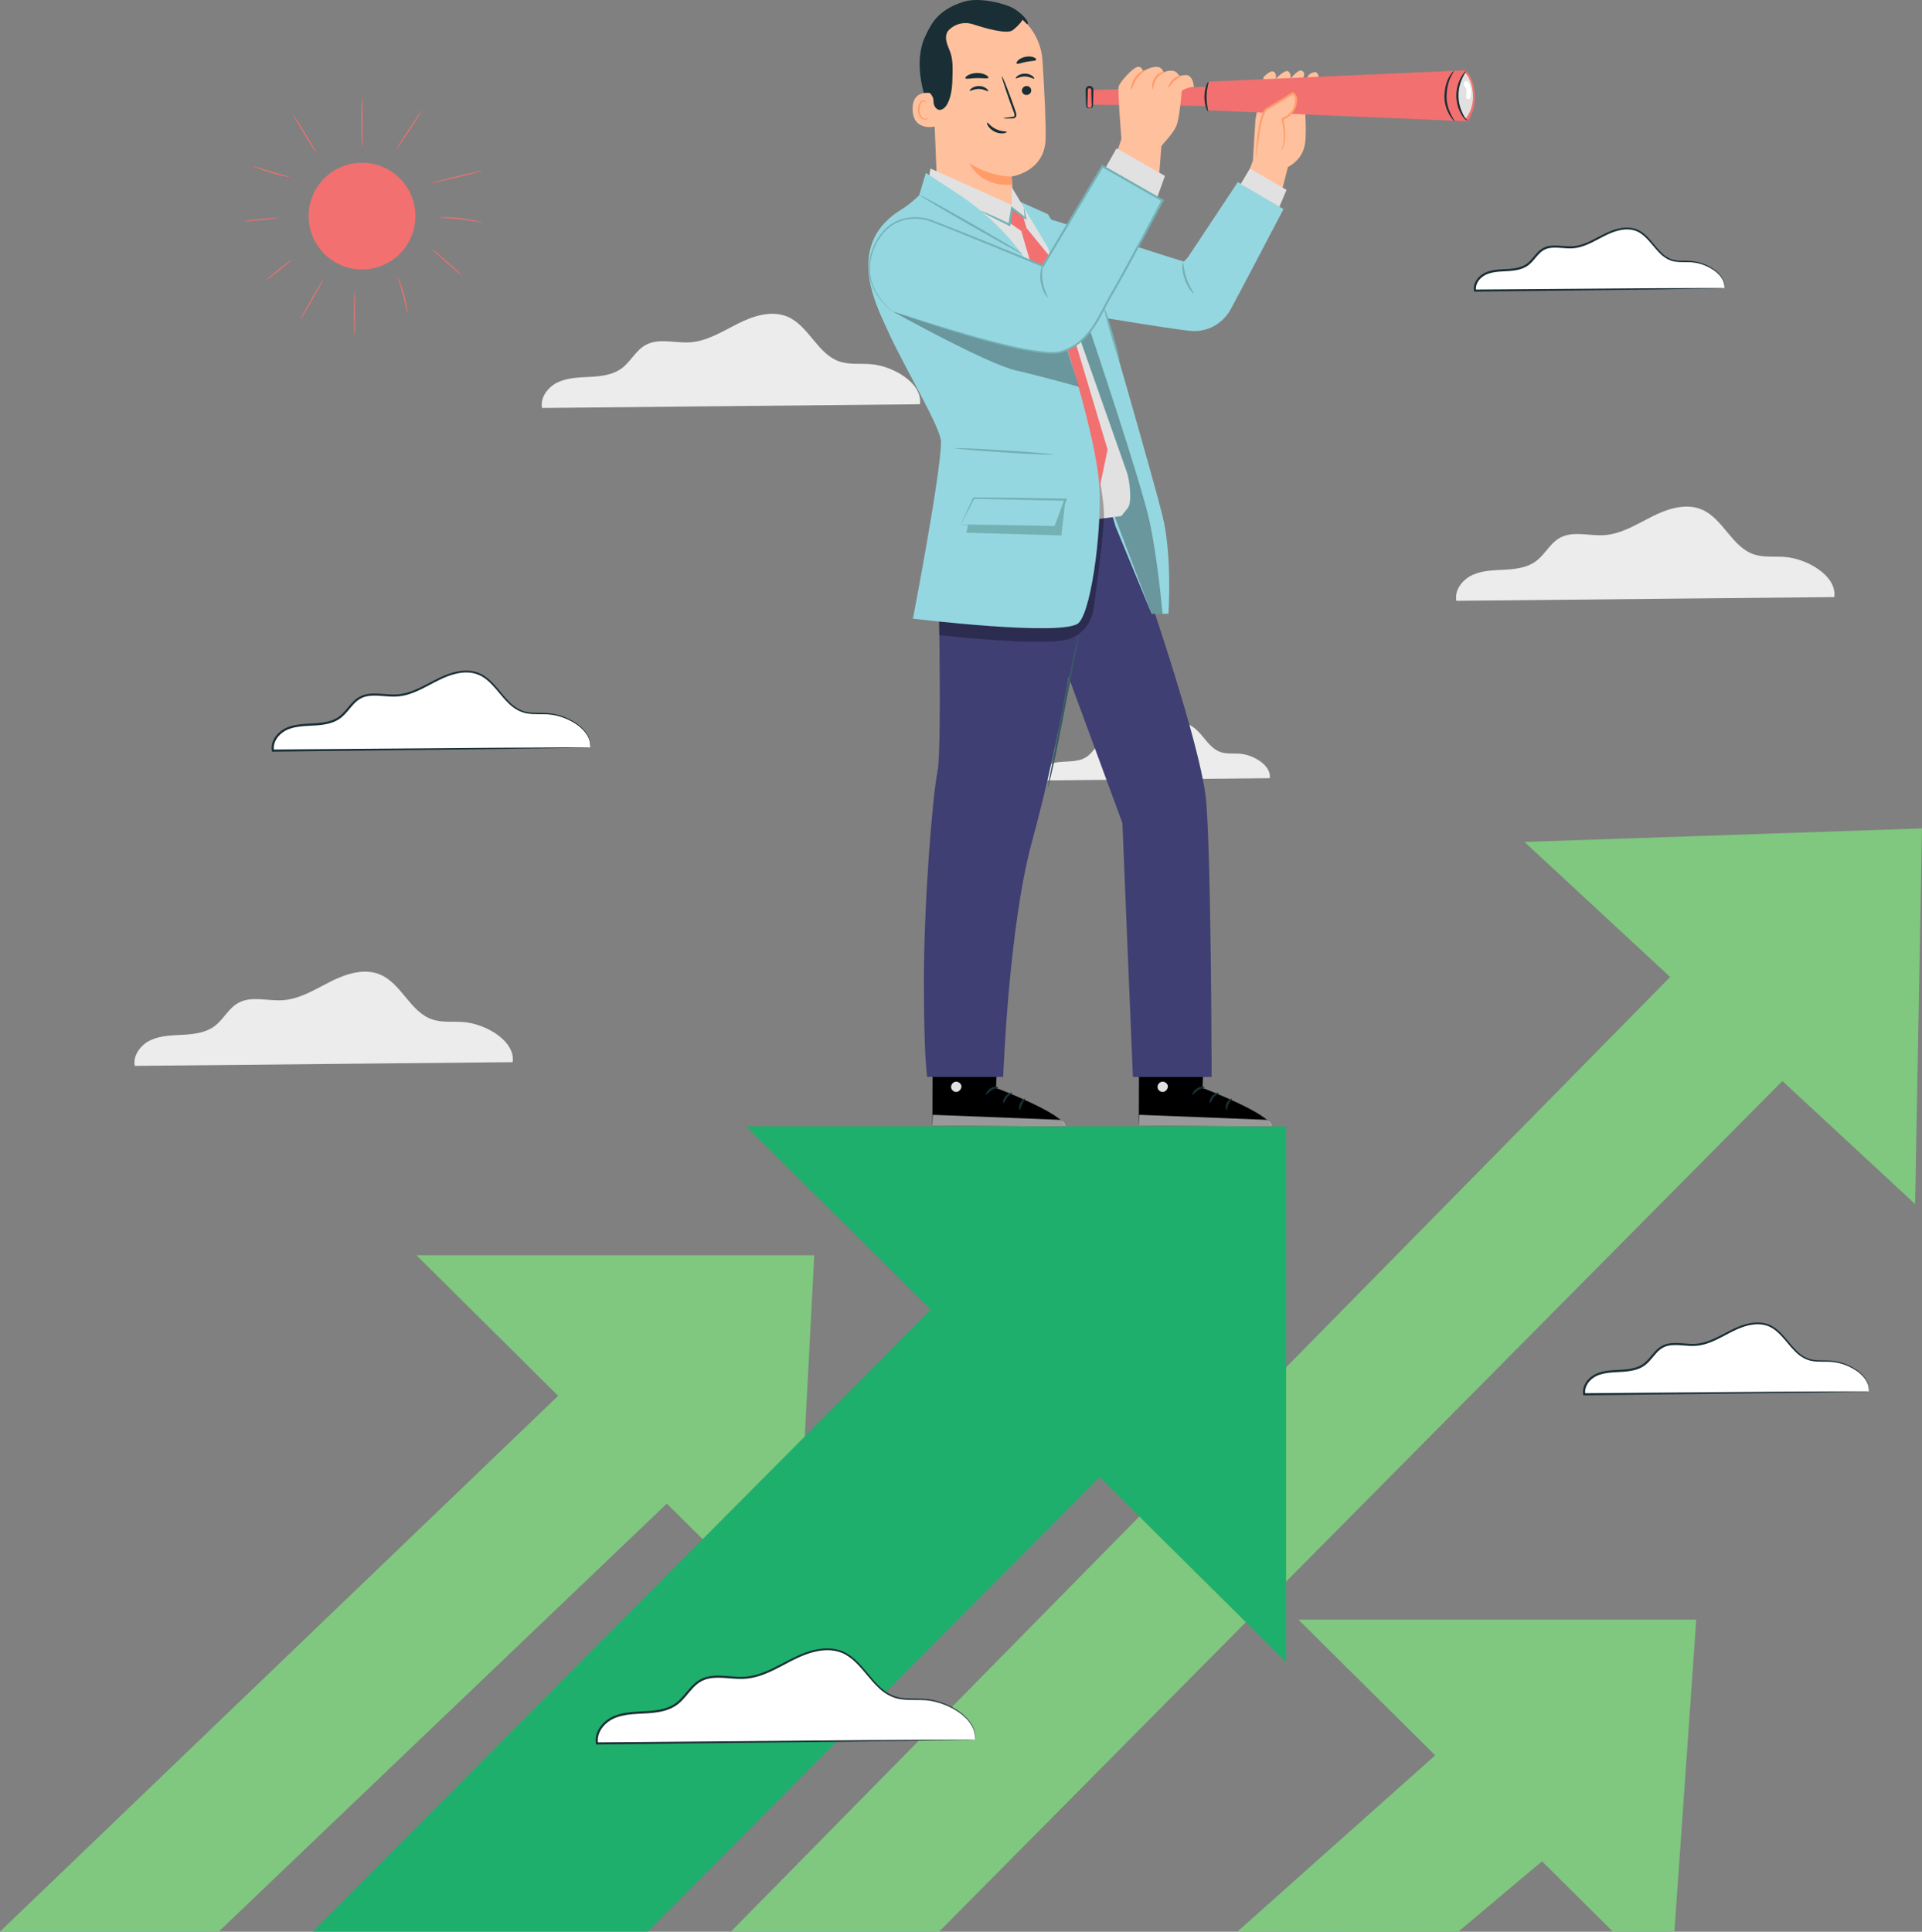 <?xml version="1.0" encoding="utf-8"?>
<!-- Generator: Adobe Illustrator 16.0.0, SVG Export Plug-In . SVG Version: 6.00 Build 0)  -->
<!DOCTYPE svg PUBLIC "-//W3C//DTD SVG 1.1//EN" "http://www.w3.org/Graphics/SVG/1.1/DTD/svg11.dtd">
<svg version="1.1" id="Layer_1" xmlns="http://www.w3.org/2000/svg" xmlns:xlink="http://www.w3.org/1999/xlink" x="0px" y="0px"
	 width="406.476px" height="408.535px" viewBox="0 0 406.476 408.535" enable-background="new 0 0 406.476 408.535"
	 xml:space="preserve">
<rect x="0" y="0" width="406.476" height="408.535" fill="#808080" stroke="none"/>
<g>
	<g>
		<g>
			<path fill="#ECECEC" d="M387.921,126.273c0.611-4.441-5.658-8.096-10.37-8.477c-2.247-0.182-4.58,0.162-6.708-0.578
				c-4.612-1.607-6.455-7.566-10.955-9.465c-3.363-1.418-7.236-0.156-10.498,1.486c-3.262,1.641-6.484,3.707-10.128,3.939
				c-3.169,0.203-6.611-0.973-9.384,0.576c-2.066,1.154-3.148,3.535-5.054,4.939c-1.863,1.375-4.294,1.666-6.605,1.791
				c-2.312,0.127-4.706,0.148-6.81,1.113c-2.105,0.965-3.848,3.189-3.41,5.463L387.921,126.273z"/>
		</g>
	</g>
	<g>
		<g>
			<path fill="#ECECEC" d="M194.558,85.492c0.612-4.443-5.658-8.098-10.369-8.477c-2.247-0.182-4.581,0.16-6.709-0.58
				c-4.611-1.607-6.453-7.566-10.953-9.465c-3.365-1.418-7.238-0.154-10.499,1.488c-3.261,1.641-6.484,3.705-10.128,3.939
				c-3.17,0.203-6.611-0.973-9.385,0.574c-2.066,1.154-3.148,3.535-5.053,4.941c-1.863,1.373-4.293,1.664-6.605,1.791
				c-2.312,0.125-4.705,0.148-6.811,1.111c-2.104,0.965-3.846,3.189-3.41,5.465L194.558,85.492z"/>
		</g>
	</g>
	<g>
		<g>
			<path fill="#ECECEC" d="M108.425,224.629c0.611-4.443-5.658-8.098-10.369-8.477c-2.248-0.182-4.581,0.162-6.709-0.58
				c-4.611-1.605-6.455-7.564-10.954-9.463c-3.364-1.418-7.237-0.156-10.499,1.486c-3.262,1.641-6.484,3.707-10.127,3.939
				c-3.17,0.203-6.611-0.973-9.385,0.576c-2.066,1.154-3.148,3.535-5.053,4.939c-1.863,1.373-4.295,1.666-6.605,1.791
				c-2.313,0.127-4.705,0.148-6.811,1.113c-2.105,0.963-3.847,3.189-3.41,5.463L108.425,224.629z"/>
		</g>
	</g>
	<g>
		<g>
			<path fill="#ECECEC" d="M268.538,164.576c0.374-2.715-3.457-4.947-6.337-5.18c-1.372-0.111-2.799,0.098-4.1-0.354
				c-2.817-0.984-3.943-4.623-6.693-5.783c-2.056-0.867-4.422-0.096-6.415,0.906c-1.992,1.004-3.963,2.266-6.189,2.408
				c-1.936,0.123-4.039-0.594-5.733,0.352c-1.263,0.705-1.924,2.16-3.089,3.02c-1.138,0.84-2.623,1.016-4.035,1.094
				c-1.413,0.078-2.875,0.092-4.162,0.68c-1.286,0.59-2.35,1.949-2.084,3.338L268.538,164.576z"/>
		</g>
	</g>
	<g>
		<g>
			<polygon fill="#80C77F" points="274.603,342.537 341.126,408.535 354.115,408.5 358.735,342.537 			"/>
			<polygon fill="#80C77F" points="328.696,348.787 261.665,408.535 308.487,408.465 347.946,375.273 			"/>
		</g>
	</g>
	<g>
		<g>
			<polygon fill="#80C77F" points="322.392,178.055 405.019,254.643 406.476,175.199 			"/>
			<polygon fill="#80C77F" points="378.062,181.359 154.585,408.5 198.622,408.5 398.199,207.178 			"/>
		</g>
	</g>
	<g>
		<g>
			<polygon fill="#80C77F" points="88.077,265.471 168.058,344.818 172.208,265.471 			"/>
			<polygon fill="#80C77F" points="143.603,270.662 0,408.5 46.271,408.5 162.853,297.148 			"/>
		</g>
	</g>
	<g>
		<polygon fill="#1EAF6C" points="157.806,238.23 271.988,351.51 271.988,238.23 		"/>
		<path fill="#1EAF6C" d="M233.146,240.785C230.562,242.852,66.192,408.5,66.192,408.5h70.813l129.222-129.984L233.146,240.785z"/>
	</g>
	<g>
		<g>
			<circle fill="#F27070" cx="76.564" cy="45.701" r="11.292"/>
		</g>
		<g>
			<g>
				<ellipse fill="#F27070" cx="74.956" cy="66.293" rx="0.119" ry="4.658"/>
			</g>
		</g>
		<g>
			<g>
				
					<ellipse transform="matrix(0.5 -0.866 0.866 0.5 -21.831 88.776)" fill="#F27070" cx="65.974" cy="63.296" rx="4.949" ry="0.119"/>
			</g>
		</g>
		<g>
			<g>
				
					<ellipse transform="matrix(0.783 -0.622 0.622 0.783 -22.646 49.13)" fill="#F27070" cx="59.059" cy="57.007" rx="3.464" ry="0.119"/>
			</g>
		</g>
		<g>
			<g>
				<path fill="#F27070" d="M86.222,66.363c-0.034,0.006-0.135-0.436-0.298-1.146s-0.393-1.691-0.681-2.764
					c-0.289-1.074-0.582-2.037-0.798-2.734c-0.216-0.695-0.35-1.127-0.317-1.141c0.029-0.01,0.219,0.4,0.477,1.086
					s0.577,1.646,0.867,2.727c0.291,1.08,0.496,2.072,0.617,2.793C86.21,65.906,86.252,66.357,86.222,66.363z"/>
			</g>
		</g>
		<g>
			<g>
				
					<ellipse transform="matrix(0.753 0.658 -0.658 0.753 59.774 -48.45)" fill="#F27070" cx="94.416" cy="55.386" rx="4.329" ry="0.12"/>
			</g>
		</g>
		<g>
			<g>
				<path fill="#F27070" d="M102.062,47.066c-0.008,0.033-0.525-0.057-1.361-0.195c-0.836-0.141-1.993-0.318-3.277-0.467
					c-1.285-0.146-2.452-0.234-3.299-0.287c-0.846-0.055-1.371-0.084-1.37-0.119c0-0.029,0.526-0.061,1.378-0.051
					c0.85,0.012,2.026,0.072,3.318,0.221c1.291,0.148,2.45,0.355,3.281,0.537C101.563,46.887,102.069,47.035,102.062,47.066z"/>
			</g>
		</g>
		<g>
			<g>
				
					<ellipse transform="matrix(0.972 -0.237 0.237 0.972 -6.112 23.923)" fill="#F27070" cx="96.588" cy="37.421" rx="5.649" ry="0.118"/>
			</g>
		</g>
		<g>
			<g>
				
					<ellipse transform="matrix(0.551 -0.834 0.834 0.551 16.002 84.536)" fill="#F27070" cx="86.604" cy="27.389" rx="4.917" ry="0.119"/>
			</g>
		</g>
		<g>
			<g>
				<path fill="#F27070" d="M76.653,20.613c0.033,0.002,0.029,0.594,0.016,1.551s-0.033,2.275-0.031,3.734s0.023,2.779,0.04,3.736
					c0.015,0.955,0.021,1.547-0.013,1.549c-0.032,0.002-0.097-0.588-0.155-1.543c-0.06-0.957-0.107-2.279-0.11-3.742
					c0-1.461,0.045-2.785,0.102-3.74C76.558,21.201,76.62,20.611,76.653,20.613z"/>
			</g>
		</g>
		<g>
			<g>
				
					<ellipse transform="matrix(0.521 0.853 -0.853 0.521 55.079 -41.463)" fill="#F27070" cx="64.507" cy="28.376" rx="4.9" ry="0.118"/>
			</g>
		</g>
		<g>
			<g>
				<path fill="#F27070" d="M61.334,37.426c-0.007,0.031-0.466-0.035-1.2-0.191c-0.734-0.152-1.742-0.4-2.84-0.723
					c-1.1-0.324-2.079-0.666-2.779-0.934c-0.701-0.27-1.123-0.463-1.112-0.492c0.012-0.031,0.454,0.105,1.167,0.334
					c0.713,0.227,1.697,0.539,2.791,0.863c1.094,0.322,2.09,0.592,2.813,0.789C60.895,37.268,61.341,37.393,61.334,37.426z"/>
			</g>
		</g>
		<g>
			<g>
				
					<ellipse transform="matrix(0.995 -0.096 0.096 0.995 -4.193 5.5)" fill="#F27070" cx="55.216" cy="46.449" rx="3.631" ry="0.118"/>
			</g>
		</g>
	</g>
	<g>
		<g>
			<g>
				<path fill="#FFFFFF" d="M395.229,294.275c0.46-3.346-4.261-6.096-7.808-6.383c-1.691-0.137-3.447,0.123-5.051-0.436
					c-3.473-1.211-4.859-5.697-8.247-7.125c-2.533-1.068-5.448-0.117-7.905,1.117c-2.455,1.236-4.882,2.791-7.625,2.967
					c-2.387,0.152-4.978-0.73-7.065,0.434c-1.556,0.869-2.371,2.662-3.804,3.719c-1.404,1.035-3.234,1.254-4.975,1.35
					c-1.74,0.094-3.543,0.111-5.127,0.838c-1.586,0.725-2.896,2.402-2.567,4.113L395.229,294.275z"/>
				<g>
					<path fill="#1A2E35" d="M395.229,294.275c0.005,0.006-0.093,0.012-0.29,0.02c-0.221,0.006-0.512,0.014-0.882,0.025
						c-0.808,0.016-1.958,0.039-3.429,0.066c-3.023,0.047-7.363,0.113-12.746,0.195c-10.863,0.131-25.924,0.311-42.824,0.516
						l-0.19,0.002l-0.036-0.188c-0.197-0.998,0.16-2.055,0.787-2.855c0.624-0.811,1.526-1.418,2.502-1.746
						c2.256-0.768,4.58-0.443,6.715-0.842c1.067-0.186,2.102-0.549,2.914-1.209c0.824-0.658,1.438-1.557,2.178-2.361
						c0.371-0.4,0.771-0.791,1.246-1.092c0.473-0.301,0.996-0.516,1.533-0.633c1.08-0.232,2.156-0.154,3.186-0.078
						c1.031,0.08,2.043,0.184,3.021,0.074c0.98-0.102,1.93-0.381,2.832-0.742c1.814-0.727,3.451-1.75,5.171-2.535
						c1.712-0.773,3.536-1.326,5.352-1.191c0.897,0.074,1.776,0.324,2.536,0.762c0.76,0.432,1.401,1.002,1.972,1.594
						c1.142,1.193,2.038,2.484,3.085,3.525c1.023,1.055,2.262,1.803,3.574,1.986c1.307,0.207,2.582,0.096,3.777,0.182
						c2.41,0.193,4.328,1.152,5.685,2.127c1.361,1.008,2.085,2.189,2.284,3.057C395.378,293.805,395.204,294.301,395.229,294.275
						c-0.04-0.02,0.078-0.469-0.136-1.316c-0.225-0.84-0.95-1.971-2.301-2.938c-1.346-0.936-3.252-1.854-5.597-2.016
						c-1.171-0.074-2.447,0.053-3.808-0.15c-1.373-0.176-2.705-0.971-3.756-2.045c-1.08-1.061-1.988-2.352-3.109-3.508
						c-0.561-0.574-1.182-1.115-1.898-1.52c-0.716-0.408-1.535-0.637-2.386-0.703c-1.712-0.121-3.479,0.414-5.155,1.18
						c-1.682,0.773-3.324,1.809-5.18,2.559c-0.926,0.375-1.913,0.67-2.945,0.779c-1.036,0.119-2.074,0.012-3.102-0.064
						c-1.023-0.076-2.062-0.143-3.053,0.072c-1,0.207-1.852,0.803-2.547,1.596c-0.712,0.773-1.332,1.693-2.224,2.412
						c-0.892,0.725-2.009,1.111-3.117,1.305c-2.228,0.406-4.534,0.096-6.644,0.824c-0.914,0.307-1.722,0.859-2.293,1.596
						c-0.567,0.727-0.866,1.645-0.701,2.488l-0.226-0.186c16.843-0.129,31.85-0.244,42.675-0.328
						c5.402-0.023,9.761-0.043,12.795-0.057c1.492-0.002,2.658-0.002,3.478-0.002c0.382,0.004,0.683,0.006,0.909,0.008
						C395.116,294.266,395.224,294.27,395.229,294.275z"/>
				</g>
			</g>
		</g>
	</g>
	<g>
		<g>
			<g>
				<path fill="#FFFFFF" d="M206.184,367.922c0.612-4.441-5.659-8.096-10.37-8.477c-2.247-0.182-4.58,0.162-6.709-0.578
					c-4.611-1.609-6.453-7.566-10.953-9.465c-3.365-1.418-7.238-0.156-10.499,1.486c-3.261,1.641-6.484,3.707-10.128,3.939
					c-3.17,0.203-6.611-0.971-9.385,0.576c-2.066,1.154-3.148,3.535-5.053,4.939c-1.863,1.375-4.294,1.666-6.605,1.791
					s-4.705,0.148-6.811,1.113c-2.105,0.963-3.847,3.189-3.41,5.463L206.184,367.922z"/>
				<g>
					<path fill="#1A2E35" d="M206.184,367.922c0,0-0.128,0.014-0.39,0.021c-0.284,0.006-0.674,0.016-1.178,0.027
						c-1.061,0.02-2.593,0.045-4.561,0.078c-4.004,0.057-9.775,0.137-16.938,0.236c-14.41,0.166-34.408,0.396-56.854,0.654
						l-0.189,0.002l-0.036-0.188c-0.258-1.301,0.207-2.682,1.031-3.732c0.82-1.063,2.002-1.861,3.289-2.295
						c2.971-1.012,6.057-0.584,8.906-1.113c1.424-0.248,2.812-0.734,3.904-1.623c1.104-0.883,1.921-2.08,2.898-3.145
						c0.49-0.531,1.02-1.043,1.641-1.438c0.62-0.395,1.307-0.676,2.014-0.832c1.42-0.305,2.842-0.203,4.209-0.102
						c1.369,0.105,2.717,0.244,4.026,0.098c1.311-0.137,2.577-0.512,3.78-0.994c2.416-0.967,4.591-2.33,6.869-3.369
						c2.268-1.027,4.682-1.758,7.076-1.582c1.185,0.1,2.342,0.428,3.342,1.002c1.004,0.57,1.852,1.322,2.608,2.105
						c1.513,1.58,2.705,3.293,4.101,4.678c1.363,1.406,3.023,2.406,4.777,2.648c1.744,0.275,3.439,0.125,5.021,0.238
						c1.593,0.098,3.031,0.518,4.291,1.018c1.26,0.51,2.345,1.129,3.245,1.789c0.897,0.668,1.591,1.393,2.099,2.086
						c0.518,0.693,0.781,1.391,0.939,1.953c0.123,0.574,0.163,1.025,0.118,1.334C206.2,367.783,206.184,367.922,206.184,367.922
						s-0.005-0.166-0.003-0.459c0.025-0.289-0.028-0.734-0.164-1.293c-0.293-1.119-1.258-2.629-3.054-3.92
						c-0.896-0.641-1.974-1.24-3.221-1.73c-1.247-0.48-2.667-0.881-4.226-0.965c-1.561-0.102-3.256,0.064-5.053-0.205
						c-1.814-0.236-3.568-1.283-4.959-2.707c-1.43-1.406-2.634-3.119-4.125-4.66c-0.748-0.768-1.574-1.492-2.535-2.033
						c-0.957-0.545-2.056-0.852-3.191-0.941c-2.293-0.164-4.648,0.549-6.88,1.568c-2.24,1.027-4.42,2.402-6.878,3.395
						c-1.227,0.494-2.531,0.885-3.894,1.029c-1.367,0.154-2.741,0.014-4.105-0.088c-1.36-0.102-2.747-0.191-4.078,0.098
						c-0.663,0.146-1.295,0.408-1.868,0.773c-0.574,0.365-1.076,0.852-1.551,1.367c-0.951,1.031-1.774,2.25-2.946,3.193
						c-1.171,0.953-2.642,1.463-4.107,1.719c-2.943,0.537-6.011,0.125-8.837,1.098c-1.223,0.412-2.311,1.152-3.078,2.143
						c-0.764,0.977-1.17,2.219-0.945,3.365l-0.227-0.184c22.387-0.186,42.334-0.35,56.705-0.467
						c7.184-0.043,12.972-0.078,16.986-0.1c1.988-0.006,3.537-0.01,4.609-0.014c0.516,0.002,0.914,0.004,1.205,0.006
						C206.036,367.912,206.184,367.922,206.184,367.922z"/>
				</g>
			</g>
		</g>
	</g>
	<g>
		<g>
			<g>
				<path fill="#FFFFFF" d="M124.812,158.078c0.512-3.729-4.75-6.797-8.705-7.115c-1.885-0.152-3.844,0.137-5.631-0.486
					c-3.871-1.35-5.416-6.35-9.193-7.943c-2.824-1.191-6.075-0.131-8.813,1.248c-2.737,1.377-5.442,3.111-8.5,3.307
					c-2.661,0.17-5.55-0.816-7.877,0.482c-1.734,0.969-2.643,2.967-4.242,4.146c-1.563,1.154-3.604,1.398-5.544,1.502
					c-1.94,0.107-3.949,0.127-5.716,0.936c-1.768,0.809-3.229,2.678-2.862,4.586L124.812,158.078z"/>
				<g>
					<path fill="#1A2E35" d="M124.812,158.078c0.004,0.006-0.105,0.012-0.326,0.02c-0.242,0.006-0.568,0.016-0.984,0.027
						c-0.896,0.016-2.18,0.039-3.825,0.07c-3.366,0.049-8.207,0.121-14.212,0.209c-12.104,0.143-28.893,0.342-47.732,0.564
						l-0.189,0.002l-0.037-0.188c-0.218-1.104,0.177-2.275,0.873-3.162c0.692-0.898,1.692-1.574,2.777-1.939
						c2.505-0.852,5.097-0.492,7.481-0.936c1.192-0.207,2.349-0.615,3.261-1.355c0.921-0.734,1.606-1.738,2.43-2.635
						c0.412-0.445,0.857-0.879,1.383-1.213c0.524-0.332,1.105-0.57,1.701-0.701c1.199-0.258,2.396-0.172,3.545-0.086
						c1.148,0.088,2.277,0.205,3.373,0.08c1.096-0.111,2.156-0.426,3.164-0.83c2.023-0.809,3.85-1.951,5.765-2.826
						c1.905-0.861,3.937-1.477,5.954-1.326c0.999,0.082,1.975,0.359,2.818,0.846c0.845,0.479,1.559,1.113,2.194,1.773
						c1.271,1.326,2.271,2.764,3.439,3.926c1.144,1.178,2.528,2.016,3.995,2.219c1.46,0.23,2.883,0.105,4.213,0.201
						c2.684,0.213,4.821,1.279,6.333,2.365c1.517,1.121,2.324,2.436,2.548,3.4c0.103,0.484,0.136,0.863,0.096,1.123
						C124.827,157.963,124.812,158.078,124.812,158.078s-0.007-0.143-0.006-0.387c0.018-0.242-0.027-0.615-0.143-1.082
						c-0.247-0.938-1.057-2.201-2.564-3.281c-1.498-1.047-3.625-2.07-6.242-2.254c-1.307-0.084-2.73,0.057-4.243-0.17
						c-1.528-0.197-3.007-1.078-4.177-2.275c-1.203-1.182-2.215-2.621-3.465-3.91c-0.627-0.645-1.318-1.248-2.121-1.701
						c-0.801-0.455-1.719-0.711-2.668-0.787c-1.916-0.135-3.889,0.463-5.758,1.316c-1.878,0.863-3.707,2.016-5.774,2.852
						c-1.03,0.416-2.128,0.746-3.276,0.867c-1.152,0.129-2.309,0.012-3.453-0.072c-1.141-0.086-2.301-0.16-3.412,0.08
						c-1.119,0.232-2.075,0.9-2.852,1.787c-0.795,0.863-1.486,1.889-2.477,2.684c-0.988,0.805-2.23,1.234-3.463,1.451
						c-2.479,0.453-5.052,0.105-7.412,0.92c-1.021,0.344-1.927,0.963-2.566,1.787c-0.637,0.814-0.973,1.846-0.787,2.795
						l-0.226-0.186c18.782-0.148,35.517-0.281,47.583-0.377c6.025-0.029,10.883-0.055,14.261-0.072
						c1.667-0.002,2.966-0.004,3.874-0.006c0.428,0.004,0.764,0.006,1.012,0.008C124.687,158.068,124.806,158.072,124.812,158.078z"
						/>
				</g>
			</g>
		</g>
	</g>
	<g>
		<g>
			<g>
				<path fill="#FFFFFF" d="M364.688,60.943c0.404-2.932-3.733-5.344-6.842-5.594c-1.482-0.119-3.021,0.107-4.427-0.383
					c-3.042-1.061-4.257-4.99-7.227-6.242c-2.22-0.938-4.774-0.104-6.927,0.979c-2.151,1.084-4.278,2.447-6.683,2.6
					c-2.091,0.135-4.361-0.641-6.19,0.381c-1.364,0.762-2.078,2.332-3.336,3.26c-1.229,0.906-2.832,1.098-4.357,1.182
					c-1.525,0.082-3.104,0.098-4.494,0.732c-1.389,0.637-2.537,2.105-2.249,3.605L364.688,60.943z"/>
				<g>
					<path fill="#1A2E35" d="M364.688,60.943c0.006,0.004-0.08,0.012-0.252,0.018c-0.196,0.008-0.451,0.016-0.771,0.025
						c-0.714,0.016-1.719,0.035-3.001,0.063c-2.655,0.043-6.457,0.104-11.167,0.18c-9.528,0.117-22.727,0.279-37.537,0.463
						l-0.19,0.002l-0.036-0.188c-0.176-0.883,0.143-1.82,0.695-2.523c0.551-0.715,1.347-1.252,2.206-1.541
						c1.985-0.674,4.024-0.389,5.889-0.738c0.933-0.162,1.833-0.479,2.542-1.053c0.717-0.572,1.254-1.359,1.904-2.066
						c0.626-0.723,1.49-1.33,2.45-1.521c0.951-0.203,1.896-0.133,2.799-0.066c0.903,0.07,1.789,0.16,2.644,0.064
						c0.855-0.088,1.686-0.332,2.475-0.648c1.588-0.635,3.021-1.531,4.531-2.219c1.502-0.68,3.105-1.164,4.701-1.045
						c0.791,0.064,1.564,0.285,2.232,0.67c0.668,0.381,1.23,0.881,1.732,1.402c1.001,1.047,1.785,2.18,2.701,3.09
						c0.895,0.924,1.975,1.576,3.121,1.736c1.142,0.184,2.26,0.086,3.308,0.162c2.116,0.17,3.798,1.014,4.988,1.871
						c1.192,0.887,1.827,1.924,2.001,2.686C364.825,60.531,364.668,60.967,364.688,60.943c-0.035-0.02,0.064-0.412-0.125-1.154
						c-0.197-0.732-0.834-1.721-2.018-2.564c-1.176-0.818-2.848-1.619-4.896-1.76c-1.025-0.064-2.145,0.047-3.34-0.129
						c-1.207-0.156-2.381-0.854-3.303-1.797c-0.948-0.93-1.746-2.061-2.727-3.072c-0.491-0.504-1.032-0.977-1.658-1.328
						c-0.625-0.355-1.34-0.553-2.082-0.611c-1.494-0.105-3.039,0.361-4.505,1.033c-1.472,0.676-2.911,1.584-4.54,2.242
						c-0.813,0.33-1.68,0.59-2.588,0.686c-0.912,0.104-1.823,0.012-2.723-0.057c-0.896-0.066-1.805-0.123-2.668,0.064
						c-0.87,0.182-1.608,0.695-2.217,1.391c-0.623,0.676-1.166,1.482-1.951,2.115c-0.786,0.639-1.771,0.979-2.744,1.15
						c-1.959,0.357-3.979,0.086-5.818,0.721c-0.797,0.268-1.499,0.748-1.996,1.389c-0.494,0.633-0.752,1.428-0.609,2.158
						l-0.225-0.186c14.752-0.107,27.896-0.205,37.387-0.275c4.73-0.018,8.549-0.031,11.215-0.043
						c1.305,0.002,2.326,0.002,3.051,0.004c0.332,0.004,0.595,0.006,0.799,0.01C364.589,60.932,364.684,60.938,364.688,60.943z"/>
				</g>
			</g>
		</g>
	</g>
	<g>
		<g>
			<g>
				<g>
					<g>
						<g>
							<g>
								<g>
									<g>
										<g>
											<g>
												<g>
													<g>
														<g>
															<g>
																<path d="M211.28,215.604l-0.632,14.471c0,0,14.495,5.502,14.639,8.188l-28.101-0.217l0.061-22.59L211.28,215.604z"
																	/>
															</g>
														</g>
													</g>
												</g>
											</g>
										</g>
									</g>
								</g>
							</g>
						</g>
					</g>
					<g>
						<g>
							<g>
								<g>
									<g>
										<g>
											<g>
												<g>
													<g>
														<g>
															<g>
																<g>
																	<path fill="#E1E1E1" d="M201.968,228.789c-0.545,0.145-0.926,0.754-0.805,1.303
																		c0.123,0.551,0.738,0.943,1.285,0.809c0.548-0.135,1.027-0.852,0.845-1.385s-0.931-0.955-1.431-0.693"/>
																</g>
															</g>
														</g>
													</g>
												</g>
											</g>
										</g>
									</g>
								</g>
							</g>
						</g>
					</g>
					<g opacity="0.6">
						<g>
							<g>
								<g>
									<g>
										<g>
											<g>
												<g>
													<g>
														<g>
															<g>
																<path fill="#FFFFFF" d="M197.187,238.045l0.095-2.277l26.907,1.061c0,0,1.247,0.555,1.099,1.434L197.187,238.045z"
																	/>
															</g>
														</g>
													</g>
												</g>
											</g>
										</g>
									</g>
								</g>
							</g>
						</g>
					</g>
					<g>
						<g>
							<g>
								<g>
									<g>
										<g>
											<g>
												<g>
													<g>
														<g>
															<g>
																<g>
																	<path fill="#1A2E35" d="M211.104,229.936c-0.005,0.137-0.691,0.193-1.37,0.629c-0.69,0.418-1.043,1.01-1.168,0.955
																		c-0.127-0.027,0.084-0.846,0.915-1.361C210.306,229.639,211.135,229.809,211.104,229.936z"/>
																</g>
															</g>
														</g>
													</g>
												</g>
											</g>
										</g>
									</g>
								</g>
							</g>
						</g>
					</g>
					<g>
						<g>
							<g>
								<g>
									<g>
										<g>
											<g>
												<g>
													<g>
														<g>
															<g>
																<g>
																	<path fill="#1A2E35" d="M214.042,231.176c0.03,0.135-0.564,0.363-1.035,0.939
																		c-0.488,0.563-0.611,1.189-0.748,1.184c-0.129,0.02-0.217-0.785,0.381-1.49
																		C213.233,231.096,214.04,231.047,214.042,231.176z"/>
																</g>
															</g>
														</g>
													</g>
												</g>
											</g>
										</g>
									</g>
								</g>
							</g>
						</g>
					</g>
					<g>
						<g>
							<g>
								<g>
									<g>
										<g>
											<g>
												<g>
													<g>
														<g>
															<g>
																<g>
																	<path fill="#1A2E35" d="M215.688,234.717c-0.125,0.029-0.311-0.658,0.047-1.406
																		c0.354-0.752,1.004-1.043,1.061-0.928c0.077,0.113-0.344,0.512-0.627,1.133
																		C215.869,234.127,215.825,234.705,215.688,234.717z"/>
																</g>
															</g>
														</g>
													</g>
												</g>
											</g>
										</g>
									</g>
								</g>
							</g>
						</g>
					</g>
					<g>
						<g>
							<g>
								<g>
									<g>
										<g>
											<g>
												<g>
													<g>
														<g>
															<g>
																<g>
																	<path fill="#1A2E35" d="M210.882,226.621c-0.059,0.125-0.686-0.07-1.463-0.023
																		c-0.776,0.031-1.381,0.287-1.451,0.168c-0.08-0.1,0.514-0.604,1.428-0.645
																		C210.31,226.072,210.95,226.514,210.882,226.621z"/>
																</g>
															</g>
														</g>
													</g>
												</g>
											</g>
										</g>
									</g>
								</g>
							</g>
						</g>
					</g>
				</g>
			</g>
		</g>
		<g>
			<g>
				<g>
					<g>
						<g>
							<g>
								<g>
									<g>
										<g>
											<g>
												<g>
													<g>
														<g>
															<g>
																<path d="M254.943,215.604l-0.632,14.471c0,0,14.496,5.502,14.639,8.188l-28.102-0.217l0.061-22.59L254.943,215.604z
																	"/>
															</g>
														</g>
													</g>
												</g>
											</g>
										</g>
									</g>
								</g>
							</g>
						</g>
					</g>
					<g>
						<g>
							<g>
								<g>
									<g>
										<g>
											<g>
												<g>
													<g>
														<g>
															<g>
																<g>
																	<path fill="#E1E1E1" d="M245.63,228.789c-0.544,0.145-0.925,0.754-0.803,1.303
																		c0.122,0.551,0.737,0.943,1.285,0.809c0.547-0.135,1.026-0.852,0.844-1.385s-0.932-0.955-1.43-0.693"/>
																</g>
															</g>
														</g>
													</g>
												</g>
											</g>
										</g>
									</g>
								</g>
							</g>
						</g>
					</g>
					<g opacity="0.6">
						<g>
							<g>
								<g>
									<g>
										<g>
											<g>
												<g>
													<g>
														<g>
															<g>
																<path fill="#FFFFFF" d="M240.849,238.045l0.096-2.277l26.907,1.061c0,0,1.247,0.555,1.099,1.434L240.849,238.045z"
																	/>
															</g>
														</g>
													</g>
												</g>
											</g>
										</g>
									</g>
								</g>
							</g>
						</g>
					</g>
					<g>
						<g>
							<g>
								<g>
									<g>
										<g>
											<g>
												<g>
													<g>
														<g>
															<g>
																<g>
																	<path fill="#1A2E35" d="M254.768,229.936c-0.005,0.137-0.692,0.193-1.37,0.629c-0.691,0.418-1.044,1.01-1.17,0.955
																		c-0.125-0.027,0.085-0.846,0.916-1.361C253.97,229.639,254.798,229.809,254.768,229.936z"/>
																</g>
															</g>
														</g>
													</g>
												</g>
											</g>
										</g>
									</g>
								</g>
							</g>
						</g>
					</g>
					<g>
						<g>
							<g>
								<g>
									<g>
										<g>
											<g>
												<g>
													<g>
														<g>
															<g>
																<g>
																	<path fill="#1A2E35" d="M257.705,231.176c0.031,0.135-0.565,0.363-1.036,0.939
																		c-0.487,0.563-0.609,1.189-0.746,1.184c-0.129,0.02-0.219-0.785,0.381-1.49
																		C256.896,231.096,257.704,231.047,257.705,231.176z"/>
																</g>
															</g>
														</g>
													</g>
												</g>
											</g>
										</g>
									</g>
								</g>
							</g>
						</g>
					</g>
					<g>
						<g>
							<g>
								<g>
									<g>
										<g>
											<g>
												<g>
													<g>
														<g>
															<g>
																<g>
																	<path fill="#1A2E35" d="M259.352,234.717c-0.124,0.029-0.31-0.658,0.048-1.406
																		c0.354-0.752,1.002-1.043,1.061-0.928c0.076,0.113-0.344,0.512-0.629,1.133
																		C259.532,234.127,259.488,234.705,259.352,234.717z"/>
																</g>
															</g>
														</g>
													</g>
												</g>
											</g>
										</g>
									</g>
								</g>
							</g>
						</g>
					</g>
					<g>
						<g>
							<g>
								<g>
									<g>
										<g>
											<g>
												<g>
													<g>
														<g>
															<g>
																<g>
																	<path fill="#1A2E35" d="M254.546,226.621c-0.059,0.125-0.688-0.07-1.463-0.023
																		c-0.777,0.031-1.383,0.287-1.453,0.168c-0.078-0.1,0.516-0.604,1.43-0.645
																		C253.974,226.072,254.614,226.514,254.546,226.621z"/>
																</g>
															</g>
														</g>
													</g>
												</g>
											</g>
										</g>
									</g>
								</g>
							</g>
						</g>
					</g>
				</g>
			</g>
		</g>
		<g>
			<g>
				<g>
					<g>
						<g>
							<g>
								<g>
									<g>
										<g>
											<g>
												<g>
													<g>
														<g>
															<g>
																<path fill="#1A2E35" d="M197.319,25.59c-0.988-2.707-1.967-5.432-2.475-8.268c-0.51-2.836-0.531-5.811,0.374-8.545
																	c0.138-0.414,1.335-3.205,1.771-3.178c0.313,0.02-0.394,2.607-0.227,2.871c1.59,2.518,2.109,5.598,1.978,8.574
																	C198.608,20.02,198.087,22.711,197.319,25.59"/>
															</g>
														</g>
													</g>
												</g>
											</g>
										</g>
									</g>
								</g>
								<g>
									<g>
										<g>
											<g>
												<g>
													<g>
														<g>
															<g>
																<g>
																	<path fill="#FFC19D" d="M198.245,40.93l-1.052-26.143c-0.495-7.207,2.733-13.674,9.95-13.969l0.784,0.014
																		c6.665,0.115,12.124,5.328,12.545,11.98c0.397,6.279,0.758,13.254,0.657,16.621
																		c-0.207,6.93-7.158,7.887-7.158,7.887c-0.016,0,0.297,5.021,0.35,7.057c0,0-0.734,0.533-7.189,0.762
																		C200.674,45.369,198.245,40.93,198.245,40.93z"/>
																</g>
															</g>
														</g>
													</g>
												</g>
											</g>
										</g>
									</g>
								</g>
								<g>
									<g>
										<g>
											<g>
												<g>
													<g>
														<g>
															<g>
																<g>
																	<g>
																		<path fill="#FF9C6A" d="M213.972,37.32c0,0-4.373,0.18-8.978-2.826c0,0,2.112,5.08,9.04,4.576L213.972,37.32z"/>
																	</g>
																</g>
															</g>
														</g>
													</g>
												</g>
											</g>
										</g>
									</g>
								</g>
								<g>
									<g>
										<g>
											<g>
												<g>
													<g>
														<g>
															<g>
																<g>
																	<g>
																		<g>
																			<g>
																				<g>
																					<g>
																						<g>
																							<g>
																								<path fill="#1A2E35" d="M218.093,19.107c0.01,0.523-0.426,0.961-0.973,0.982
																									c-0.545,0.02-0.994-0.387-1.004-0.912c-0.01-0.521,0.426-0.963,0.971-0.982S218.083,18.584,218.093,19.107z
																									"/>
																							</g>
																						</g>
																					</g>
																				</g>
																			</g>
																		</g>
																	</g>
																</g>
															</g>
														</g>
													</g>
												</g>
											</g>
										</g>
									</g>
								</g>
								<g>
									<g>
										<g>
											<g>
												<g>
													<g>
														<g>
															<g>
																<g>
																	<g>
																		<g>
																			<g>
																				<g>
																					<g>
																						<g>
																							<g>
																								<g>
																									<path fill="#1A2E35" d="M218.724,16.633c-0.125,0.127-0.865-0.439-1.931-0.455
																										c-1.063-0.031-1.854,0.502-1.969,0.369c-0.055-0.059,0.074-0.289,0.419-0.531
																										c0.339-0.24,0.914-0.471,1.578-0.455c0.664,0.014,1.218,0.268,1.533,0.523
																										C218.679,16.342,218.784,16.576,218.724,16.633z"/>
																								</g>
																							</g>
																						</g>
																					</g>
																				</g>
																			</g>
																		</g>
																	</g>
																</g>
															</g>
														</g>
													</g>
												</g>
											</g>
										</g>
									</g>
								</g>
								<g>
									<g>
										<g>
											<g>
												<g>
													<g>
														<g>
															<g>
																<g>
																	<g>
																		<g>
																			<g>
																				<g>
																					<g>
																						<g>
																							<g>
																								<g>
																									<path fill="#1A2E35" d="M208.988,19.27c-0.126,0.127-0.866-0.439-1.931-0.457
																										c-1.063-0.029-1.855,0.504-1.969,0.371c-0.055-0.059,0.072-0.289,0.418-0.531
																										c0.34-0.24,0.916-0.471,1.578-0.457c0.664,0.016,1.217,0.27,1.535,0.525
																										C208.942,18.979,209.05,19.213,208.988,19.27z"/>
																								</g>
																							</g>
																						</g>
																					</g>
																				</g>
																			</g>
																		</g>
																	</g>
																</g>
															</g>
														</g>
													</g>
												</g>
											</g>
										</g>
									</g>
								</g>
								<g>
									<g>
										<g>
											<g>
												<g>
													<g>
														<g>
															<g>
																<g>
																	<g>
																		<g>
																			<g>
																				<g>
																					<g>
																						<g>
																							<g>
																								<path fill="#1A2E35" d="M212.231,25.025c-0.004-0.061,0.66-0.164,1.735-0.281
																									c0.271-0.023,0.53-0.074,0.579-0.258c0.066-0.195-0.041-0.49-0.166-0.809
																									c-0.246-0.664-0.5-1.357-0.77-2.086c-1.066-2.969-1.832-5.406-1.712-5.449
																									c0.12-0.041,1.081,2.33,2.146,5.299c0.257,0.732,0.501,1.43,0.735,2.096
																									c0.096,0.313,0.268,0.666,0.121,1.07c-0.077,0.203-0.279,0.348-0.453,0.391
																									c-0.176,0.051-0.33,0.051-0.465,0.057C212.903,25.094,212.234,25.086,212.231,25.025z"/>
																							</g>
																						</g>
																					</g>
																				</g>
																			</g>
																		</g>
																	</g>
																</g>
															</g>
														</g>
													</g>
												</g>
											</g>
										</g>
									</g>
								</g>
								<g>
									<g>
										<g>
											<g>
												<g>
													<g>
														<g>
															<g>
																<g>
																	<g>
																		<g>
																			<g>
																				<path fill="#1A2E35" d="M209.038,16.434c-0.131,0.277-1.178,0.047-2.438,0.084
																					c-1.258,0.012-2.295,0.287-2.437,0.014c-0.063-0.131,0.138-0.387,0.567-0.629
																					c0.428-0.242,1.094-0.449,1.85-0.465c0.754-0.016,1.428,0.164,1.863,0.391
																					C208.885,16.053,209.095,16.301,209.038,16.434z"/>
																			</g>
																		</g>
																	</g>
																</g>
															</g>
														</g>
													</g>
												</g>
											</g>
										</g>
									</g>
								</g>
								<g>
									<g>
										<g>
											<g>
												<g>
													<g>
														<g>
															<g>
																<g>
																	<g>
																		<g>
																			<g>
																				<path fill="#1A2E35" d="M219.142,12.648c-0.16,0.283-1.049,0.219-2.053,0.424
																					c-1.012,0.176-1.818,0.563-2.066,0.355c-0.112-0.1-0.029-0.365,0.293-0.67c0.316-0.303,0.889-0.617,1.58-0.75
																					c0.693-0.131,1.338-0.047,1.738,0.121C219.042,12.295,219.211,12.512,219.142,12.648z"/>
																			</g>
																		</g>
																	</g>
																</g>
															</g>
														</g>
													</g>
												</g>
											</g>
										</g>
									</g>
								</g>
								<g>
									<g>
										<g>
											<g>
												<g>
													<g>
														<g>
															<g>
																<path fill="#FFC19D" d="M197.668,19.879c-0.118-0.053-4.738-1.492-4.669,3.25c0.068,4.742,4.814,3.693,4.82,3.557
																	C197.826,26.551,197.668,19.879,197.668,19.879z"/>
															</g>
														</g>
													</g>
												</g>
											</g>
										</g>
									</g>
								</g>
								<g>
									<g>
										<g>
											<g>
												<g>
													<g>
														<g>
															<g>
																<g>
																	<path fill="#FF9C6A" d="M196.266,24.93c-0.021-0.014-0.081,0.061-0.22,0.125c-0.137,0.064-0.369,0.111-0.617,0.023
																		c-0.504-0.178-0.938-0.967-0.973-1.82c-0.02-0.432,0.066-0.844,0.214-1.186c0.14-0.35,0.36-0.596,0.612-0.645
																		c0.25-0.061,0.431,0.088,0.49,0.221c0.066,0.131,0.037,0.227,0.063,0.234c0.014,0.012,0.101-0.082,0.06-0.277
																		c-0.021-0.094-0.079-0.203-0.19-0.293c-0.115-0.092-0.284-0.135-0.459-0.115c-0.365,0.031-0.689,0.373-0.854,0.748
																		c-0.182,0.377-0.286,0.842-0.266,1.326c0.044,0.953,0.547,1.84,1.234,2.029c0.334,0.084,0.611-0.021,0.754-0.137
																		C196.259,25.045,196.282,24.939,196.266,24.93z"/>
																</g>
															</g>
														</g>
													</g>
												</g>
											</g>
										</g>
									</g>
								</g>
								<g>
									<g>
										<g>
											<g>
												<g>
													<g>
														<g>
															<g>
																<path fill="#1A2E35" d="M217.229,5.145c0.757-0.439-1.604-2.871-3.508-3.684c-2.881-1.225-7.25-1.92-9.859-1.113
																	c-3.143,0.971-5.734,2.605-7.255,5.521s-2.04,6.285-1.87,9.568c0.051,1.002,0.18,2.045,0.734,2.881
																	c0.688,1.033,1.973,1.664,1.951,3.109c-0.008,0.529,0.154,1.059,0.525,1.438c0.889,0.902,1.93,0.01,2.396-0.871
																	c0.999-1.881,1.064-4.1,1.105-6.229c0.031-1.516,0.057-3.061-0.404-4.502c-0.25-0.785-0.641-1.523-0.847-2.32
																	s-0.204-1.707,0.28-2.375c0.079-0.107,0.209-0.246,0.377-0.398c1.314-1.207,3.186-1.604,4.882-1.049
																	c2.691,0.883,7.283,2.188,8.452,1.254c1.684-1.344,2.073-2.203,2.073-2.203L217.229,5.145z"/>
															</g>
														</g>
													</g>
												</g>
											</g>
										</g>
									</g>
								</g>
							</g>
						</g>
					</g>
				</g>
			</g>
			<g>
				<g>
					<path fill="#1A2E35" d="M212.921,27.906c0.018,0.078-0.243,0.23-0.719,0.291c-0.471,0.063-1.153-0.01-1.818-0.324
						c-0.666-0.318-1.152-0.803-1.4-1.207c-0.254-0.408-0.299-0.707-0.229-0.74c0.159-0.084,0.733,0.852,1.896,1.385
						C211.797,27.875,212.884,27.73,212.921,27.906z"/>
				</g>
			</g>
		</g>
		<g>
			<path fill="#FFC19D" d="M278.919,16.369c0,0-0.182-1.107-0.73-1.107c-0.547,0.002-1.369,0.301-1.734,1.107
				C276.09,17.18,278.919,16.369,278.919,16.369z"/>
			<path fill="#FFC19D" d="M264.964,34.008l0.547-8.738l1.734-9c0,0,1.369-1.463,2.1-1.123c0.73,0.342,0.455,1.543,0.455,1.543
				s1.918-2.07,2.648-1.594c0.729,0.477,0.456,1.594,0.456,1.594s1.733-2.297,2.556-1.666c0.821,0.635,0,1.666,0,1.666
				s1.088,10.082,0.539,13.684c-0.547,3.602-3.615,4.939-3.615,4.939l-1.456,5.67l-7.151-3.893L264.964,34.008z"/>
			<g>
				<polygon fill="#F27070" points="269.341,22.574 230.501,22.143 230.501,19.035 269.341,17.945 				"/>
				<path fill="#F27070" d="M310.353,25.654l-54.88-2.318c-0.686-1.865-0.712-3.883-0.041-6.066l54.535-2.404
					C312.479,17.475,312.507,22.971,310.353,25.654z"/>
				<path fill="#E1E1E1" d="M309.817,15.367c0,0-1.654,1.549-1.59,4.92s1.725,4.787,1.725,4.787s1.801-1.902,1.539-5.279
					C311.235,16.492,309.817,15.367,309.817,15.367z"/>
				<g>
					<path fill="#1A2E35" d="M307.624,25.654c-0.04,0.033-0.523-0.418-1.066-1.332c-0.539-0.902-1.113-2.328-1.082-3.982
						c0.025-1.623,0.438-3.082,0.963-4.012c0.516-0.939,1.033-1.369,1.067-1.334c0.06,0.049-0.36,0.547-0.777,1.479
						c-0.429,0.926-0.769,2.313-0.795,3.875c-0.029,1.547,0.46,2.91,0.909,3.82C307.294,25.09,307.683,25.609,307.624,25.654z"/>
				</g>
				<g>
					<path fill="#1A2E35" d="M310.069,14.99c0.059,0.047-0.343,0.561-0.78,1.494c-0.438,0.926-0.873,2.311-0.836,3.873
						c0.025,1.564,0.512,2.93,0.981,3.838c0.436,0.955,0.994,1.277,0.975,1.326c-0.01,0.023-0.185-0.006-0.436-0.186
						c-0.252-0.18-0.547-0.523-0.82-0.98c-0.564-0.902-1.132-2.334-1.158-3.99c-0.039-1.654,0.475-3.107,1.006-4.029
						C309.532,15.402,310.032,14.955,310.069,14.99z"/>
				</g>
				<path fill="#FFFFFF" d="M310.785,17.807c-0.071-0.176-0.157-0.352-0.292-0.482c-0.137-0.131-0.331-0.215-0.516-0.176
					c-0.184,0.039-0.33,0.197-0.382,0.377c-0.052,0.182-0.021,0.377,0.06,0.547c0.198,0.398,0.523,0.768,0.514,1.162
					c-0.012,0.396-0.111,0.791-0.079,1.186c0.013,0.145,0.044,0.293,0.128,0.412c0.084,0.117,0.229,0.201,0.371,0.182
					c0.234-0.031,0.352-0.297,0.406-0.527C311.202,19.6,311.129,18.648,310.785,17.807z"/>
				<g>
					<path fill="#1A2E35" d="M255.464,23.531c-0.102,0.059-0.789-1.311-0.75-3.15c0.023-1.844,0.758-3.186,0.855-3.125
						c0.129,0.049-0.379,1.396-0.397,3.133C255.132,22.121,255.595,23.486,255.464,23.531z"/>
				</g>
				<g>
					<path fill="#F27070" d="M230.421,22.879L230.421,22.879c-0.327,0-0.593-0.264-0.593-0.592V19c0-0.328,0.266-0.592,0.593-0.592
						l0,0c0.328,0,0.594,0.264,0.594,0.592v3.287C231.015,22.615,230.749,22.879,230.421,22.879z"/>
					<g>
						<path fill="#1A2E35" d="M230.421,22.879c-0.004-0.037,0.156-0.039,0.318-0.201c0.076-0.08,0.145-0.203,0.145-0.35
							c-0.011-0.205-0.021-0.41-0.032-0.617c-0.015-0.533-0.032-1.076-0.049-1.637c-0.005-0.318-0.009-0.639-0.013-0.967
							c0.029-0.291-0.141-0.457-0.369-0.471c-0.229,0.012-0.399,0.18-0.368,0.471c-0.005,0.328-0.01,0.648-0.014,0.967
							c-0.017,0.561-0.032,1.104-0.05,1.637c-0.01,0.209-0.021,0.412-0.031,0.617c0,0.146,0.068,0.27,0.146,0.35
							C230.265,22.84,230.425,22.842,230.421,22.879c0.008,0.021-0.166,0.102-0.43-0.063c-0.123-0.082-0.256-0.24-0.289-0.467
							c-0.012-0.211-0.023-0.424-0.036-0.639c-0.016-0.533-0.032-1.076-0.05-1.637c-0.004-0.318-0.008-0.639-0.014-0.967
							c-0.016-0.148,0.023-0.457,0.182-0.625c0.15-0.188,0.391-0.305,0.637-0.305c0.247,0,0.488,0.119,0.637,0.305
							c0.158,0.168,0.197,0.477,0.181,0.625c-0.005,0.328-0.009,0.648-0.013,0.967c-0.018,0.561-0.033,1.104-0.05,1.637
							c-0.013,0.215-0.024,0.428-0.037,0.639c-0.032,0.227-0.165,0.385-0.288,0.467C230.588,22.98,230.413,22.9,230.421,22.879z"/>
					</g>
				</g>
			</g>
			<path fill="#FFC19D" d="M237.165,29.389c0,0-0.826-10.199-0.581-11.094c0.281-1.025,3.062-4.045,4.044-4.152
				c0.984-0.109,1.093,0.982,1.093,0.982s1.384-0.949,2.733-0.99c1.434-0.045,1.619,1.219,1.619,1.219s0.803-0.59,2.176-0.344
				c0.58,0.105,1.244,1.133,1.244,1.133s1.441-0.621,2.127,0.021c0.863,0.809,0.852,2.256,0.852,2.256
				c-1.338-0.1-2.551,0.811-2.551,0.811s-0.33,4.42-0.877,6.605s-2.708,3.992-3.436,5.123l-0.573,7.543l-9.282-4.918L237.165,29.389
				z"/>
			<g>
				<path fill="#FF9C6A" d="M239.255,19.063c-0.119,0.018-0.156-1.34,0.768-2.645c0.911-1.316,2.199-1.744,2.223-1.627
					c0.063,0.121-1.023,0.689-1.847,1.891C239.553,17.863,239.391,19.08,239.255,19.063z"/>
			</g>
			<g>
				<path fill="#FF9C6A" d="M243.795,18.887c-0.106,0.041-0.372-1.174,0.384-2.42c0.371-0.609,0.924-1.01,1.362-1.158
					c0.44-0.156,0.732-0.121,0.738-0.068c0.034,0.127-1.067,0.354-1.711,1.469C243.903,17.783,243.937,18.889,243.795,18.887z"/>
			</g>
			<g>
				<path fill="#FF9C6A" d="M247.118,18.545c-0.119-0.02,0.08-0.988,0.949-1.771c0.86-0.791,1.844-0.898,1.854-0.777
					c0.035,0.129-0.788,0.414-1.546,1.117C247.604,17.799,247.243,18.592,247.118,18.545z"/>
			</g>
			<g>
				<path fill="#FFC19D" d="M270.857,31.9c1.552-1.826,0.368-6.721,0.368-6.721s2.191-0.729,2.739-2.92s-0.548-2.557-0.548-2.557
					c-0.365,0.184-3.742,2.375-5.477,3.287c-1.733,0.912-2.281,10.207-2.281,10.207"/>
				<g>
					<path fill="#FF9C6A" d="M265.659,33.197c-0.031-0.002-0.037-0.436,0.002-1.219s0.119-1.914,0.291-3.307
						c0.201-1.387,0.376-3.059,1.088-4.836c0.104-0.217,0.207-0.441,0.373-0.648c0.139-0.211,0.432-0.41,0.624-0.498
						c0.421-0.232,0.846-0.48,1.276-0.736c0.856-0.527,1.742-1.07,2.648-1.629c0.457-0.279,0.875-0.553,1.354-0.824l0.088-0.051
						l0.086,0.039c0.418,0.186,0.611,0.52,0.731,0.855c0.114,0.34,0.13,0.684,0.112,1.008c-0.048,0.645-0.192,1.264-0.482,1.818
						c-0.586,1.105-1.564,1.818-2.563,2.191l0.124-0.227c0.434,2.066,0.48,3.834,0.25,5.045c-0.103,0.607-0.318,1.053-0.479,1.338
						c-0.191,0.27-0.313,0.393-0.325,0.383c-0.017-0.016,0.072-0.164,0.224-0.438c0.122-0.293,0.295-0.727,0.364-1.318
						c0.159-1.174,0.058-2.914-0.403-4.918l-0.039-0.164l0.163-0.064c0.886-0.348,1.8-1.039,2.3-2.025
						c0.252-0.484,0.382-1.066,0.42-1.645c0.051-0.555-0.127-1.217-0.541-1.408l0.174-0.012c-0.412,0.236-0.87,0.531-1.314,0.807
						c-0.904,0.563-1.793,1.111-2.662,1.623c-0.436,0.258-0.865,0.504-1.296,0.736c-0.245,0.121-0.354,0.199-0.493,0.377
						c-0.133,0.16-0.232,0.365-0.329,0.561c-0.692,1.658-0.916,3.342-1.149,4.705c-0.213,1.377-0.342,2.5-0.436,3.277
						C265.745,32.77,265.69,33.199,265.659,33.197z"/>
				</g>
			</g>
		</g>
		<g>
			<path fill="#3F3F73" d="M198.271,113.451c0,0,1.082,44.285,0,49.686c-1.078,5.402-2.88,27.725-2.88,44.287
				s0.695,20.338,0.695,20.338h16.079c0,0,1.109-31.49,6.073-49.705c4.61-16.92,9.918-42.643,9.918-53.805s0-15.123,0-15.123
				h-28.444L198.271,113.451z"/>
			<path fill="#3F3F73" d="M237.157,109.129c0,0,16.867,46.809,17.947,60.49s1.136,58.143,1.136,58.143h-16.649l-2.223-53.703
				l-12.813-34.793v-30.137H237.157z"/>
			<g>
				<path fill="#375A64" d="M228.155,134.332c0.031,0.01-0.044,0.463-0.206,1.275c-0.174,0.898-0.399,2.057-0.668,3.449
					c-0.573,2.998-1.338,6.982-2.181,11.387c-0.861,4.447-1.67,8.469-2.314,11.367c-0.322,1.449-0.602,2.617-0.812,3.422
					c-0.216,0.803-0.351,1.242-0.38,1.234c-0.031-0.008,0.044-0.461,0.206-1.273c0.174-0.898,0.399-2.057,0.669-3.449
					c0.574-2.998,1.337-6.982,2.181-11.387c0.86-4.447,1.669-8.467,2.313-11.365c0.322-1.451,0.604-2.619,0.812-3.424
					C227.991,134.766,228.125,134.326,228.155,134.332z"/>
			</g>
		</g>
		<g>
			<path fill="#95D7E0" d="M243.545,129.799h3.566c0,0,0.817-12.348-1.245-20.67c-2.062-8.32-12.579-44.561-12.579-44.561
				l-11.651-19.256l-6.245-2.803l20.522,68.797L243.545,129.799z"/>
			<path opacity="0.3" d="M230.568,70.023c0,0,10.789,31.965,12.575,40.346c1.785,8.381,2.713,19.43,2.713,19.43h-2.312
				l-8.471-22.314c0,0-8.829-35.484-8.417-35.396S230.568,70.023,230.568,70.023z"/>
			<path fill="#E1E1E1" d="M195.807,41.764l0.97-6.125l17.205,7.723v-3.752l7.602,12.684l16.726,47.553
				c0.543,1.465,1.19,6.348,0.216,7.568l-1.367,1.715l-18.126,2.346L201.839,49.41L195.807,41.764z"/>
			<path opacity="0.3" d="M198.653,134.332c0,0,23.02,2.586,27.736,0.707c4.717-1.877,4.941-6.689,4.941-6.689
				s2.309-16.346,2.147-19.949c-0.183-4.088-1.494-9.92-1.494-9.92l-33.371,32.967L198.653,134.332z"/>
			<path fill="#F27070" d="M215.991,48.863c0,0,7.867,26.779,7.801,26.98c-0.066,0.199,8.725,27.43,8.725,27.43l1.729-8.188
				l-12.228-40.824l-4.919-6.023L215.991,48.863z"/>
			<path fill="#95D7E0" d="M190.694,44.262c-8.07,4.916-8.489,12.551-4.898,21.291c0.596,1.451,1.739,3.947,2.535,5.637
				c3.473,7.381,10.68,19.426,10.678,22.246c-0.002,6.627-5.938,37.4-5.938,37.4s32.182,3.908,35.085,0.869
				s5.14-21.998,4.205-30.482c-1.03-9.361-5.853-25.193-7.807-31.055c-1.175-3.525-5.059-12.307-9.688-18.063
				c-3.465-4.305-7.589-8.031-12.209-11.059l-6.851-4.488l-1.413,4.752C194.394,41.311,192.509,43.158,190.694,44.262z"/>
			<path fill="#95D7E0" d="M222.019,46.398c0.663-0.035,30.078,9.613,28.379,8.902l0.785-0.82l10.6-15.979l9.656,5.725
				c0,0-9.58,18.307-11.163,21.174c-1.417,2.57-4.155,4.631-7.804,4.623c-2.157-0.004-20.58-3.082-20.58-3.082L222.019,46.398z"/>
			<polygon fill="#E1E1E1" points="233.852,35.402 236.128,31.373 246.374,37.201 244.776,41.639 			"/>
			<path opacity="0.3" d="M188.788,65.865c0,0,19.793,11.025,26.065,12.479s13.303,3.465,13.303,3.465l-2.823-8.992l-17.182-10.447
				L188.788,65.865z"/>
			<g>
				<path fill="#95D7E0" d="M188.788,65.865c-0.245-0.186,29.666,10.451,35.761,8.535c6.093-1.918,8.073-7.961,10.252-11.68
					c3.988-6.805,11.056-20.33,11.056-20.33l-12.688-7.24l-12.605,21.088c0,0-22.267-9.18-24.319-9.779s-8.393-1.42-11.495,5.99
					C181.312,60.66,188.788,65.865,188.788,65.865z"/>
				<g>
					<path fill="#74B1B5" d="M188.788,65.865c0.012,0.004-0.087-0.039-0.225-0.146c-0.143-0.105-0.354-0.266-0.615-0.494
						c-0.521-0.459-1.275-1.174-2.065-2.262c-0.779-1.086-1.606-2.57-1.967-4.488c-0.124-0.473-0.118-0.98-0.165-1.5
						c-0.031-0.521,0.047-1.059,0.069-1.613c0.122-0.541,0.19-1.115,0.368-1.676c0.211-0.549,0.341-1.15,0.635-1.699
						c0.481-1.145,1.205-2.26,2.131-3.271c0.936-1.004,2.164-1.836,3.587-2.311c1.419-0.486,3.017-0.596,4.603-0.355
						c0.797,0.102,1.595,0.371,2.35,0.67c0.764,0.295,1.541,0.594,2.329,0.896c6.282,2.475,13.276,5.332,20.823,8.424l-0.266,0.09
						c3.896-6.529,8.154-13.662,12.592-21.098l0.115-0.191l0.195,0.111c1.447,0.826,2.998,1.711,4.562,2.604
						c2.783,1.588,5.531,3.156,8.126,4.639l0.189,0.107l-0.102,0.195c-2.492,4.75-4.947,9.348-7.359,13.744
						c-1.209,2.199-2.406,4.348-3.621,6.424c-1.198,2.061-2.147,4.232-3.421,6.16c-1.237,1.939-2.83,3.637-4.74,4.736
						c-0.971,0.518-1.938,0.99-3.024,1.174c-1.068,0.143-2.11,0.074-3.123-0.018c-4.046-0.449-7.693-1.4-11.006-2.254
						c-6.609-1.773-11.836-3.496-15.432-4.686C190.739,66.578,188.788,65.865,188.788,65.865c-0.004-0.018,0.129,0.018,0.371,0.088
						c0.26,0.082,0.617,0.193,1.078,0.336c0.965,0.309,2.356,0.756,4.145,1.33c3.611,1.139,8.85,2.814,15.461,4.547
						c3.307,0.832,6.959,1.764,10.961,2.189c0.996,0.088,2.025,0.148,3.033,0.01c0.98-0.166,1.966-0.641,2.886-1.139
						c1.841-1.068,3.381-2.713,4.593-4.625c1.246-1.898,2.184-4.053,3.396-6.15c1.205-2.074,2.396-4.225,3.602-6.422
						c2.404-4.398,4.853-8.996,7.342-13.744l0.088,0.303c-2.596-1.48-5.344-3.049-8.127-4.637c-1.563-0.891-3.113-1.777-4.561-2.604
						l0.309-0.08c-4.445,7.428-8.711,14.557-12.616,21.082l-0.095,0.158l-0.172-0.07c-7.537-3.107-14.525-5.988-20.793-8.486
						c-0.784-0.305-1.558-0.605-2.318-0.902c-0.764-0.305-1.502-0.559-2.278-0.664c-1.536-0.238-3.083-0.143-4.451,0.32
						c-1.375,0.449-2.563,1.242-3.477,2.211c-0.902,0.977-1.62,2.059-2.101,3.18c-0.295,0.537-0.424,1.123-0.635,1.66
						c-0.182,0.547-0.25,1.107-0.375,1.637c-0.025,0.541-0.108,1.066-0.083,1.576c0.042,0.508,0.029,1.006,0.147,1.471
						c0.332,1.881,1.126,3.355,1.879,4.439c0.764,1.09,1.496,1.818,2,2.291c0.252,0.238,0.453,0.406,0.588,0.52
						C188.679,65.77,188.735,65.818,188.788,65.865z"/>
				</g>
			</g>
			<g>
				<polygon fill="#95D7E0" points="203.171,110.939 205.942,105.328 225.333,105.67 223.179,111.475 				"/>
				<g>
					<path fill="#74B1B5" d="M203.171,110.939c0.012-0.008,0.156-0.01,0.422-0.01c0.309,0.002,0.689,0.004,1.154,0.006
						c1.047,0.014,2.469,0.031,4.223,0.053c3.578,0.049,8.532,0.121,14.214,0.262l-0.215,0.146c0.653-1.768,1.344-3.631,2.053-5.545
						c0.032-0.09,0.065-0.178,0.097-0.262l0.211,0.309c-7.806-0.139-14.777-0.291-19.39-0.422l0.136-0.082
						c-0.875,1.688-1.58,3.047-2.096,4.041c-0.236,0.447-0.43,0.811-0.584,1.105C203.259,110.795,203.183,110.932,203.171,110.939
						s0.039-0.115,0.15-0.361c0.135-0.291,0.301-0.652,0.504-1.098c0.488-1.037,1.156-2.457,1.984-4.217l0.039-0.084h0.097
						c4.612,0.033,11.587,0.125,19.392,0.26l0.324,0.006l-0.113,0.305c-0.031,0.084-0.064,0.172-0.097,0.26
						c-0.714,1.914-1.407,3.777-2.063,5.541l-0.057,0.15l-0.158-0.004c-5.797-0.164-10.846-0.359-14.401-0.5
						c-1.724-0.072-3.122-0.129-4.151-0.172c-0.44-0.021-0.801-0.039-1.094-0.053C203.28,110.957,203.159,110.947,203.171,110.939z"
						/>
				</g>
			</g>
			<g>
				
					<ellipse transform="matrix(0.868 0.497 -0.497 0.868 50.839 -95.797)" fill="#74B1B5" cx="205.255" cy="47.538" rx="12.52" ry="0.228"/>
			</g>
			<g>
				
					<ellipse transform="matrix(0.998 0.064 -0.064 0.998 6.531 -13.375)" fill="#74B1B5" cx="212.402" cy="95.438" rx="10.44" ry="0.23"/>
			</g>
			<polygon fill="#E1E1E1" points="262.388,38.928 264.337,35.639 272.083,40.162 270.577,43.73 			"/>
			<g>
				<path fill="#74B1B5" d="M252.415,62.064c-0.078,0.084-1.238-1.123-1.891-3.039c-0.666-1.91-0.494-3.574-0.381-3.559
					c0.139-0.002,0.178,1.59,0.815,3.41C251.576,60.701,252.527,61.98,252.415,62.064z"/>
			</g>
			<g>
				
					<ellipse transform="matrix(-0.277 -0.961 0.961 -0.277 232.274 316.239)" fill="#74B1B5" cx="235.075" cy="70.761" rx="5.784" ry="0.228"/>
			</g>
			<g>
				<path fill="#74B1B5" d="M221.595,62.908c-0.079,0.084-1.176-1.213-1.502-3.217c-0.348-2,0.264-3.584,0.365-3.531
					c0.139,0.029-0.244,1.576,0.086,3.455C220.847,61.5,221.714,62.836,221.595,62.908z"/>
			</g>
			<polygon fill="#74B1B5" points="204.726,110.973 204.382,112.672 224.462,113.238 225.333,105.67 223.179,111.475 			"/>
			<polygon fill="#F27070" points="213.558,47.068 213.768,47.297 215.991,48.863 217.1,48.238 216.376,45.783 214.034,44.027 			
				"/>
			<g>
				<path fill="#74B1B5" d="M216.554,44.027c0.06-0.01,0.242,0.789,0.496,2.121l0.071,0.373l-0.32-0.225
					c-0.776-0.545-1.776-1.268-2.899-2.094l0.35-0.143c-0.105,0.691-0.217,1.424-0.333,2.184c-0.072,0.455-0.144,0.898-0.212,1.328
					l-0.049,0.303l-0.273-0.135c-1.686-0.826-3.162-1.572-4.209-2.125c-1.047-0.551-1.666-0.91-1.643-0.959
					c0.025-0.053,0.69,0.213,1.771,0.691c1.084,0.48,2.582,1.176,4.278,1.986l-0.321,0.168c0.064-0.428,0.134-0.873,0.204-1.328
					c0.122-0.76,0.241-1.492,0.352-2.182l0.059-0.363l0.291,0.223c1.108,0.844,2.082,1.604,2.823,2.195l-0.248,0.148
					C216.567,44.854,216.494,44.037,216.554,44.027z"/>
			</g>
		</g>
	</g>
</g>
</svg>
